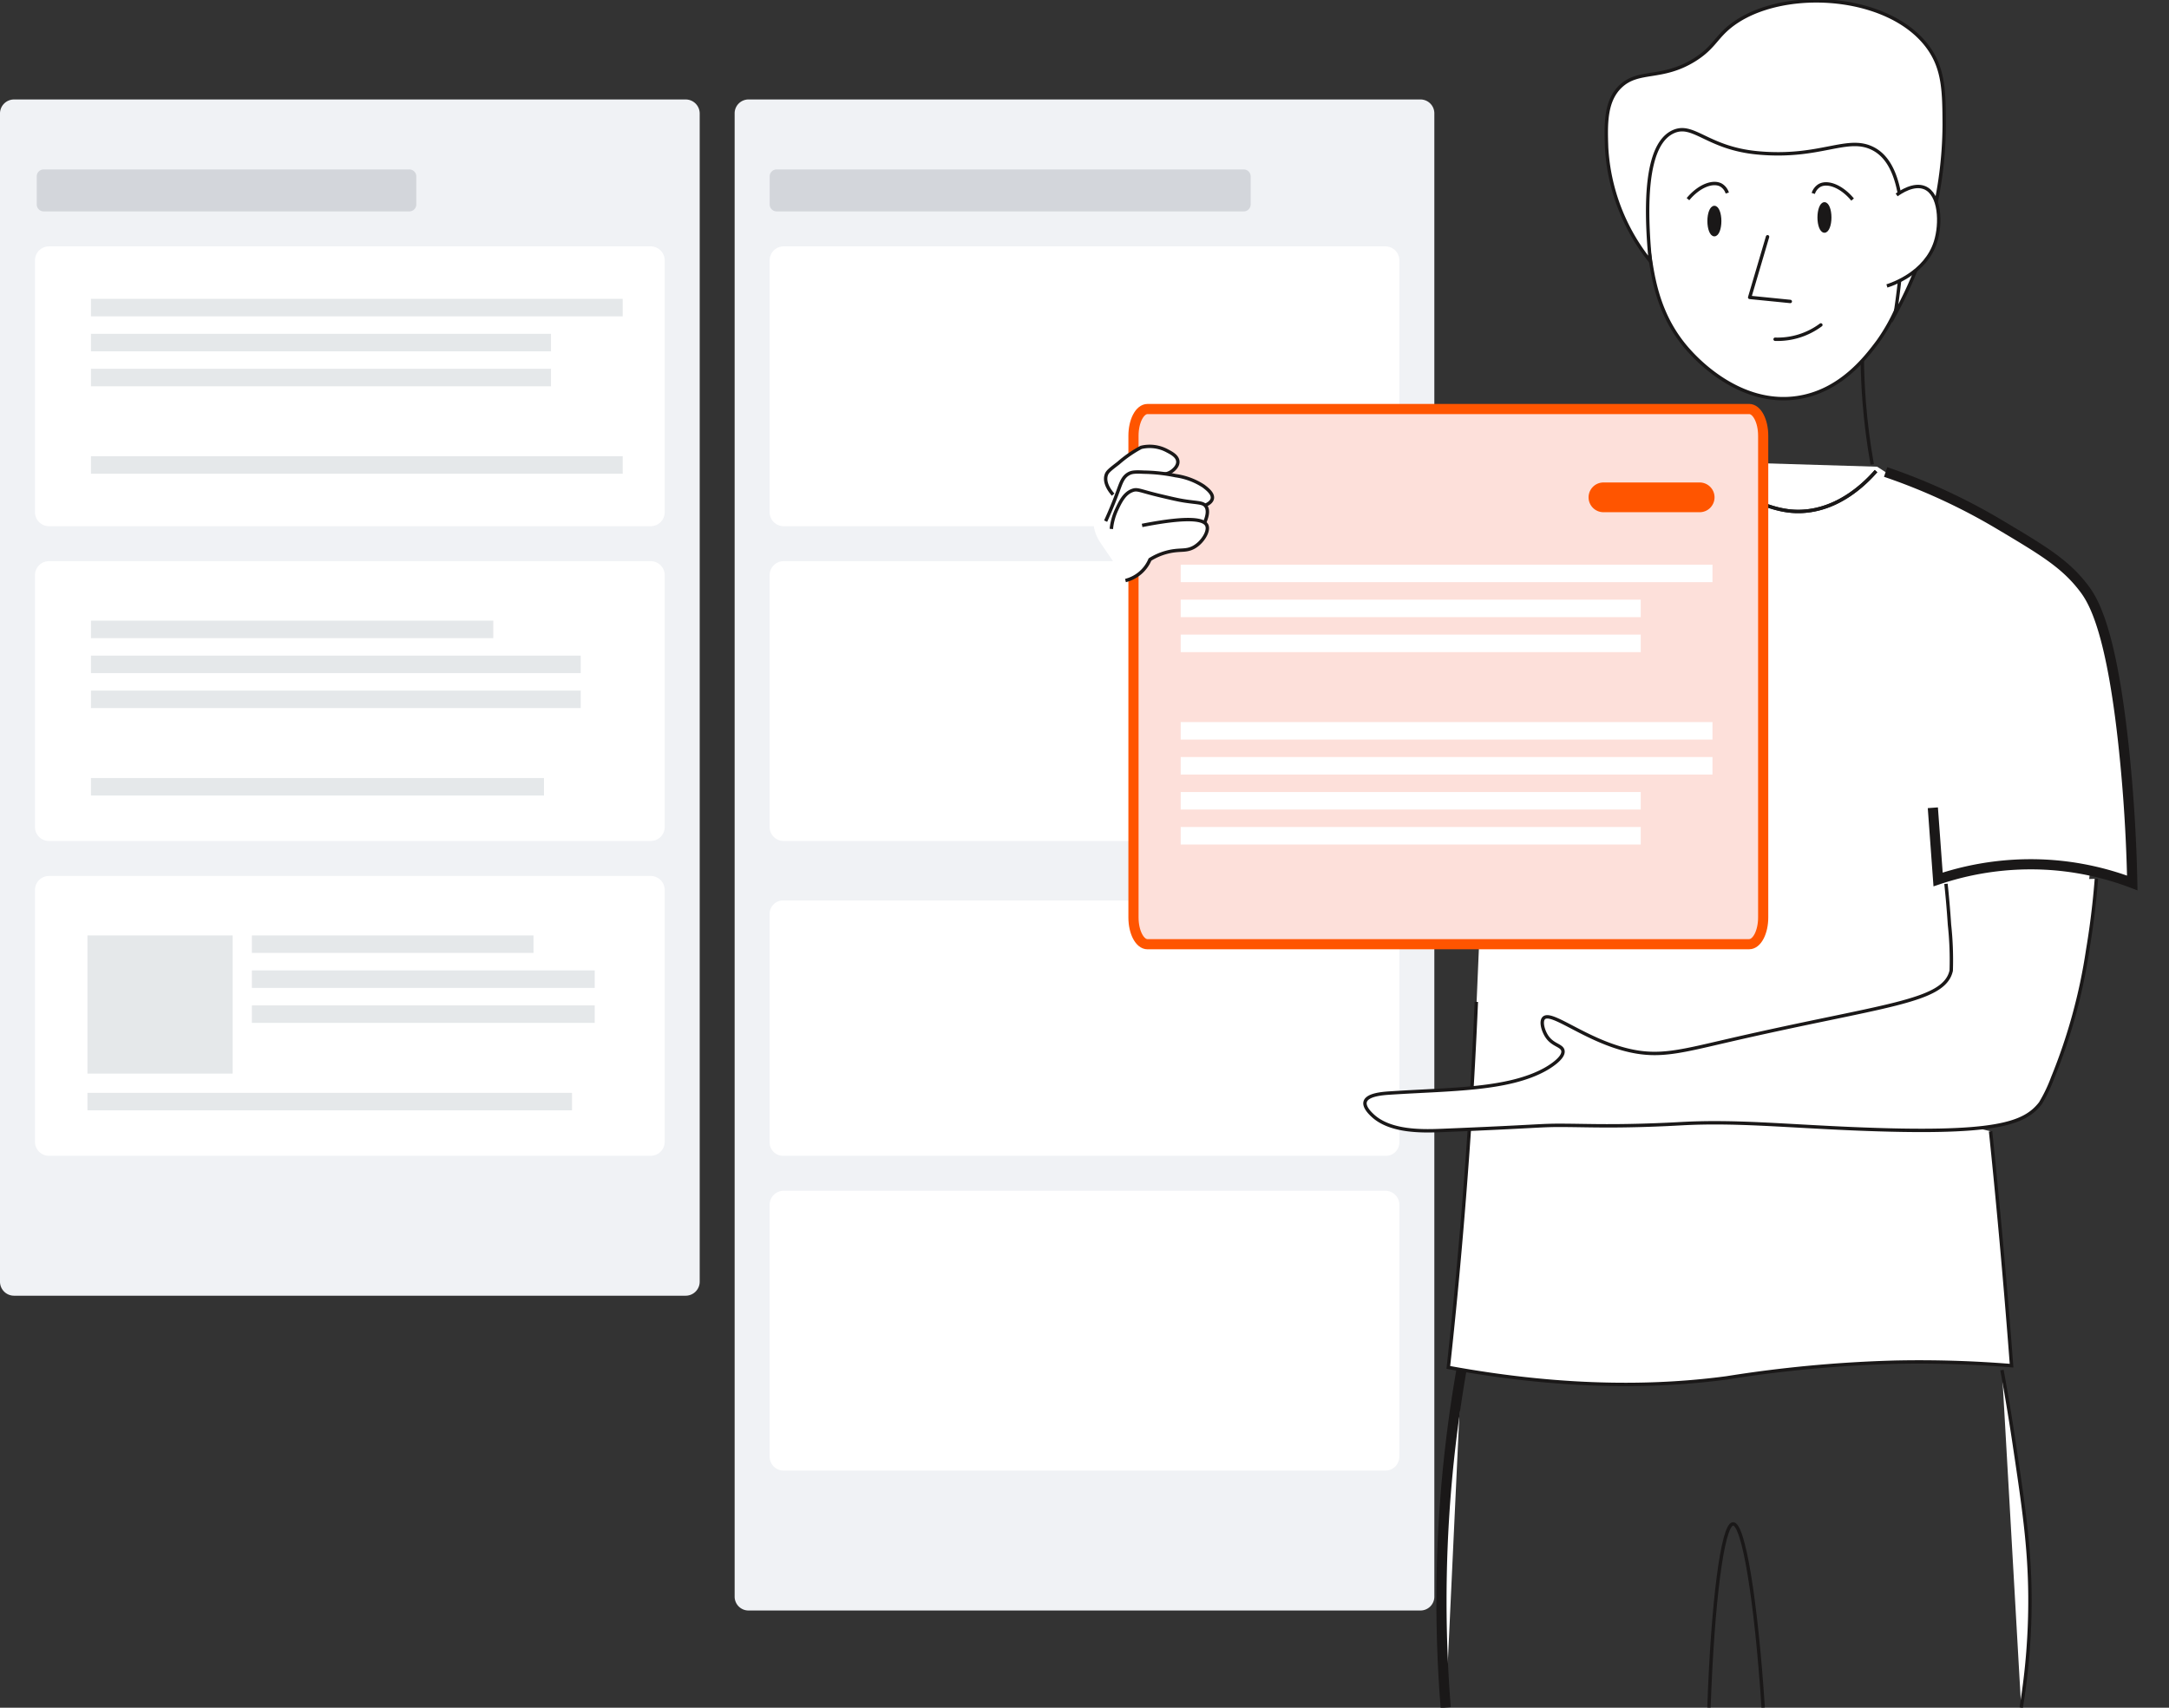 <svg xmlns="http://www.w3.org/2000/svg" xmlns:xlink="http://www.w3.org/1999/xlink" width="320" height="251.989" viewBox="0 0 320 251.989">
  <rect x="0" y="0" width="320" height="251.989" fill="#333333" stroke="none"/>
  <defs>
    <clipPath id="clip-path">
      <rect id="Rectangle_2598" data-name="Rectangle 2598" width="103.226" height="176.516" transform="translate(0 15.05)" fill="none"/>
    </clipPath>
    <clipPath id="clip-path-2">
      <rect id="Rectangle_2599" data-name="Rectangle 2599" width="320" height="251.989" transform="translate(0 0.372)" fill="none" stroke="#1a1818" stroke-width="0.5"/>
    </clipPath>
    <clipPath id="clip-path-3">
      <rect id="Rectangle_2600" data-name="Rectangle 2600" width="56" height="6.194" transform="translate(5.42 25.372)" fill="none"/>
    </clipPath>
    <clipPath id="clip-path-4">
      <rect id="Rectangle_2601" data-name="Rectangle 2601" width="103.226" height="222.968" transform="translate(108.387 15.049)" fill="none"/>
    </clipPath>
    <clipPath id="clip-path-6">
      <rect id="Rectangle_2603" data-name="Rectangle 2603" width="70.968" height="6.194" transform="translate(113.549 25.372)" fill="none"/>
    </clipPath>
    <clipPath id="clip-path-7">
      <rect id="Rectangle_2624" data-name="Rectangle 2624" width="320" height="251.989" transform="translate(0 0.372)" fill="none" stroke="#f50" stroke-width="0.5"/>
    </clipPath>
    <clipPath id="clip-path-8">
      <rect id="Rectangle_2625" data-name="Rectangle 2625" width="16.25" height="20.288" transform="translate(0 0)" fill="none"/>
    </clipPath>
  </defs>
  <g id="Bereits_unser_Kunde" data-name="Bereits unser Kunde" transform="translate(0 -0.372)">
    <g id="Group_1096" data-name="Group 1096">
      <g id="Group_1095" data-name="Group 1095" clip-path="url(#clip-path)">
        <path id="Path_4762" data-name="Path 4762" d="M101.161,191.566H2.064A2.07,2.07,0,0,1,0,189.489V17.127A2.07,2.07,0,0,1,2.064,15.05h99.1a2.071,2.071,0,0,1,2.065,2.077V189.489a2.071,2.071,0,0,1-2.065,2.077" fill="#f0f2f5"/>
      </g>
    </g>
    <g id="Group_1098" data-name="Group 1098">
      <g id="Group_1097" data-name="Group 1097" clip-path="url(#clip-path-2)">
        <path id="Path_4763" data-name="Path 4763" d="M96,170.92H7.226a2.065,2.065,0,0,1-2.065-2.065V131.694a2.065,2.065,0,0,1,2.065-2.064H96a2.065,2.065,0,0,1,2.065,2.064v37.161A2.065,2.065,0,0,1,96,170.92" fill="#fff"/>
        <path id="Path_4764" data-name="Path 4764" d="M96,124.469H7.226A2.065,2.065,0,0,1,5.161,122.4V85.243a2.065,2.065,0,0,1,2.065-2.064H96a2.065,2.065,0,0,1,2.065,2.064V122.4A2.065,2.065,0,0,1,96,124.469" fill="#fff"/>
        <path id="Path_4765" data-name="Path 4765" d="M96,78.017H7.226a2.065,2.065,0,0,1-2.065-2.065V38.791a2.065,2.065,0,0,1,2.065-2.064H96a2.065,2.065,0,0,1,2.065,2.064V75.952A2.065,2.065,0,0,1,96,78.017" fill="#fff"/>
      </g>
    </g>
    <g id="Group_1100" data-name="Group 1100">
      <g id="Group_1099" data-name="Group 1099" clip-path="url(#clip-path-3)">
        <path id="Path_4766" data-name="Path 4766" d="M60.387,31.566H6.452a1.032,1.032,0,0,1-1.033-1.032V26.405a1.033,1.033,0,0,1,1.033-1.033H60.387a1.033,1.033,0,0,1,1.032,1.033v4.129a1.032,1.032,0,0,1-1.032,1.032" fill="#d3d6db"/>
      </g>
    </g>
    <g id="Group_1102" data-name="Group 1102">
      <g id="Group_1101" data-name="Group 1101" clip-path="url(#clip-path-4)">
        <path id="Path_4767" data-name="Path 4767" d="M209.548,238.017h-99.1a2.045,2.045,0,0,1-2.064-2.027V17.076a2.046,2.046,0,0,1,2.064-2.027h99.1a2.047,2.047,0,0,1,2.065,2.027V235.99a2.047,2.047,0,0,1-2.065,2.027" fill="#f0f2f5"/>
      </g>
    </g>
    <g id="Group_1104" data-name="Group 1104">
      <g id="Group_1103" data-name="Group 1103" clip-path="url(#clip-path-2)">
        <path id="Path_4768" data-name="Path 4768" d="M204.387,217.372H115.613a2.065,2.065,0,0,1-2.065-2.065V178.146a2.065,2.065,0,0,1,2.065-2.064h88.774a2.065,2.065,0,0,1,2.065,2.064v37.161a2.065,2.065,0,0,1-2.065,2.065" fill="#fff"/>
        <path id="Path_4769" data-name="Path 4769" d="M204.387,170.92H115.613a1.981,1.981,0,0,1-2.065-1.884v-33.91a1.981,1.981,0,0,1,2.065-1.883h88.774a1.981,1.981,0,0,1,2.065,1.883v33.91a1.981,1.981,0,0,1-2.065,1.884" fill="#fff"/>
        <path id="Path_4770" data-name="Path 4770" d="M204.387,124.469H115.613a2.065,2.065,0,0,1-2.065-2.065V85.243a2.065,2.065,0,0,1,2.065-2.064h88.774a2.065,2.065,0,0,1,2.065,2.064V122.4a2.065,2.065,0,0,1-2.065,2.065" fill="#fff"/>
        <path id="Path_4771" data-name="Path 4771" d="M204.387,78.017H115.613a2.065,2.065,0,0,1-2.065-2.065V38.791a2.065,2.065,0,0,1,2.065-2.064h88.774a2.065,2.065,0,0,1,2.065,2.064V75.952a2.065,2.065,0,0,1-2.065,2.065" fill="#fff"/>
      </g>
    </g>
    <g id="Group_1106" data-name="Group 1106">
      <g id="Group_1105" data-name="Group 1105" clip-path="url(#clip-path-6)">
        <path id="Path_4772" data-name="Path 4772" d="M183.484,31.566h-68.9a1.032,1.032,0,0,1-1.032-1.032V26.405a1.033,1.033,0,0,1,1.032-1.033h68.9a1.033,1.033,0,0,1,1.032,1.033v4.129a1.032,1.032,0,0,1-1.032,1.032" fill="#d3d6db"/>
      </g>
    </g>
    <rect id="Rectangle_2604" data-name="Rectangle 2604" width="78.452" height="2.581" transform="translate(13.419 44.469)" fill="#e5e8ea"/>
    <rect id="Rectangle_2605" data-name="Rectangle 2605" width="67.871" height="2.581" transform="translate(13.419 49.63)" fill="#e5e8ea"/>
    <rect id="Rectangle_2606" data-name="Rectangle 2606" width="67.871" height="2.581" transform="translate(13.419 54.791)" fill="#e5e8ea"/>
    <rect id="Rectangle_2607" data-name="Rectangle 2607" width="78.452" height="2.581" transform="translate(13.419 67.695)" fill="#e5e8ea"/>
    <rect id="Rectangle_2608" data-name="Rectangle 2608" width="59.355" height="2.581" transform="translate(13.419 91.953)" fill="#e5e8ea"/>
    <rect id="Rectangle_2609" data-name="Rectangle 2609" width="72.258" height="2.581" transform="translate(13.419 97.114)" fill="#e5e8ea"/>
    <rect id="Rectangle_2610" data-name="Rectangle 2610" width="72.258" height="2.581" transform="translate(13.419 102.275)" fill="#e5e8ea"/>
    <rect id="Rectangle_2611" data-name="Rectangle 2611" width="66.839" height="2.581" transform="translate(13.419 115.178)" fill="#e5e8ea"/>
    <rect id="Rectangle_2612" data-name="Rectangle 2612" width="41.548" height="2.581" transform="translate(37.161 138.404)" fill="#e5e8ea"/>
    <rect id="Rectangle_2613" data-name="Rectangle 2613" width="50.581" height="2.581" transform="translate(37.161 143.566)" fill="#e5e8ea"/>
    <rect id="Rectangle_2614" data-name="Rectangle 2614" width="50.581" height="2.581" transform="translate(37.161 148.727)" fill="#e5e8ea"/>
    <rect id="Rectangle_2615" data-name="Rectangle 2615" width="71.49" height="2.581" transform="translate(12.903 161.63)" fill="#e5e8ea"/>
    <rect id="Rectangle_2616" data-name="Rectangle 2616" width="21.419" height="20.387" transform="translate(12.903 138.404)" fill="#e5e8ea"/>
    <g id="Group_1108" data-name="Group 1108">
      <g id="Group_1107" data-name="Group 1107" clip-path="url(#clip-path-7)">
        <path id="Path_4773" data-name="Path 4773" d="M217.806,149.243c11,19.351,29.992,31.534,48.387,29.807,28.33-2.66,45.947-37.436,42.065-65.29C304.542,87.1,280.81,71.647,276.935,69.239L221.29,67.566" fill="#fff"/>
        <path id="Path_4774" data-name="Path 4774" d="M293.677,167.308q.674,6.525,1.29,13.161,1.006,10.838,1.807,21.42a168.642,168.642,0,0,0-17.032-.516,190.132,190.132,0,0,0-25.033,2.322c-9.21,1.227-22.8,1.808-41.032-1.548q1.867-16.965,3.1-35.1.636-9.57,1.032-18.839" fill="#fff" stroke="#1a1818" stroke-width="0.5"/>
        <path id="Path_4778" data-name="Path 4778" d="M278.194,70.017a88.279,88.279,0,0,1,16.773,7.742c6.431,3.83,9.646,5.745,12.387,9.29,1.4,1.809,4.3,6.108,6.194,25.807.7,7.28.945,13.4,1.033,17.806a42.338,42.338,0,0,0-11.1-2.58,42.769,42.769,0,0,0-17.548,2.064l-.774-10.581" fill="#fff" stroke="#1a1818" stroke-miterlimit="10" stroke-width="1.5"/>
        <path id="Path_4780" data-name="Path 4780" d="M309.29,128.985c-.336,4.309-.846,7.9-1.29,10.541a81.6,81.6,0,0,1-5.162,18.824,22.136,22.136,0,0,1-1.806,3.765c-2.4,3.082-6.747,4.648-27.613,3.764-10.4-.44-17.455-1.174-25.29-.753-.741.04-2.92.167-5.936.251-5.427.151-8.319.018-11.613,0-3.532-.018-3.2.157-17.806.754-2.827.115-7.7.261-10.323-2.259-.316-.3-1.28-1.231-1.032-2.008.325-1.018,2.548-1.185,3.613-1.255,8.9-.584,17.451-.425,22.968-3.514.316-.177,2.838-1.614,2.58-2.76-.172-.769-1.451-.76-2.322-2.008-.585-.837-.99-2.247-.516-2.761,1.1-1.193,6.167,3.295,12.645,4.769,4.49,1.021,7.621.129,14.709-1.506,22.776-5.257,31.74-5.581,32.775-10.29a48.09,48.09,0,0,0-.258-6.776c-.166-2.557-.369-4.648-.517-6.024" transform="translate(0 1.05)" fill="#fff" stroke="#1a1818" stroke-miterlimit="10" stroke-width="0.5"/>
        <path id="Path_4781" data-name="Path 4781" d="M238.581,67.308a32.642,32.642,0,0,0-8.516,2.323" fill="#fff" stroke="#1a1818" stroke-width="0.5"/>
        <path id="Path_4782" data-name="Path 4782" d="M238.581,67.308a32.642,32.642,0,0,0-8.516,2.323" fill="none" stroke="#1a1818" stroke-miterlimit="10" stroke-width="0.5"/>
        <path id="Path_4783" data-name="Path 4783" d="M248.129,68.6a44.8,44.8,0,0,0,8.258,4.645c3.845,1.654,6.393,2.751,9.548,2.581,5.385-.291,9.227-4.093,10.839-5.936" fill="#fff" stroke="#1a1818" stroke-width="0.5"/>
        <path id="Path_4784" data-name="Path 4784" d="M248.129,68.6a44.8,44.8,0,0,0,8.258,4.645c3.845,1.654,6.393,2.751,9.548,2.581,5.385-.291,9.227-4.093,10.839-5.936" fill="none" stroke="#1a1818" stroke-miterlimit="10" stroke-width="0.5"/>
        <path id="Path_4785" data-name="Path 4785" d="M276.215,68.9q-.81-4.519-1.176-9.113c-.177-2.219-.263-4.313-.287-6.262" fill="none" stroke="#1a1818" stroke-miterlimit="10" stroke-width="0.5"/>
        <path id="Path_4787" data-name="Path 4787" d="M258.065,139.7H169.291c-1.14,0-2.065-1.768-2.065-3.948V64.676c0-2.181.925-3.949,2.065-3.949h88.774c1.139,0,2.064,1.768,2.064,3.949v71.071c0,2.18-.925,3.948-2.064,3.948" fill="#fde0da" stroke="#f50" stroke-miterlimit="10" stroke-width="1.5"/>
        <path id="Path_4788" data-name="Path 4788" d="M215.613,202.533c-.985,5.647-1.8,11.77-2.323,18.323a198.629,198.629,0,0,0,0,31.483" fill="#fff" stroke="#1a1818" stroke-width="1.5"/>
        <path id="Path_4790" data-name="Path 4790" d="M252.129,252.34c.542-15.543,2.005-26.936,3.532-27.1,1.543-.162,3.421,11.11,4.468,27.1" fill="none" stroke="#1a1818" stroke-miterlimit="10" stroke-width="0.5"/>
        <path id="Path_4791" data-name="Path 4791" d="M295.355,202.533c.48,2.6,1.134,6.334,1.806,10.839,1.38,9.238,2.264,15.161,2.323,22.451a97.4,97.4,0,0,1-1.29,16.516" fill="#fff" stroke="#1a1818" stroke-width="0.5"/>
        <path id="Path_4805" data-name="Path 4805" d="M249.936,12.856c-9.25,7.686-7.256,20.665-6.453,25.806.534,3.415,1.432,8.708,5.678,13.42,1,1.108,7.419,8.234,16,6.968,6.365-.94,10.124-5.936,11.872-8.259a27.3,27.3,0,0,0,4.773-11.741c.969-5.454,3.576-20.213-6.323-27.484-7.3-5.362-18.636-4.454-25.547,1.29" fill="#fff" stroke="#1a1818" stroke-width="0.5"/>
        <path id="Path_4807" data-name="Path 4807" d="M260.774,35.308l-2.639,8.947,5.994.6" fill="none" stroke="#1a1818" stroke-linecap="round" stroke-linejoin="round" stroke-width="0.5"/>
        <path id="Path_4808" data-name="Path 4808" d="M252.929,30.986c.433,0,.783.9.783,2.007S253.362,35,252.929,35s-.783-.9-.783-2.007.35-2.007.783-2.007" fill="#1a1818" stroke="#1a1818" stroke-width="0.5"/>
        <path id="Path_4809" data-name="Path 4809" d="M269.168,30.453c.433,0,.783.9.783,2.007s-.35,2.007-.783,2.007-.783-.9-.783-2.007.35-2.007.783-2.007" fill="#1a1818" stroke="#1a1818" stroke-width="0.5"/>
        <path id="Path_4810" data-name="Path 4810" d="M261.888,50.431a10.7,10.7,0,0,0,6.75-2.113" fill="none" stroke="#1a1818" stroke-linecap="round" stroke-linejoin="round" stroke-width="0.5"/>
        <path id="Path_4812" data-name="Path 4812" d="M279.613,46.662c2.614-17.135-.057-22.558-3.1-24.258-3.9-2.182-7.811,1.428-17.29.516-7.374-.709-9.388-4.49-12.387-3.1-2.462,1.144-4.686,5.356-3.355,19.1a29.37,29.37,0,0,1-6.452-16.774c-.112-3.363-.23-6.852,2.065-9.032,2.658-2.528,6.061-.927,10.839-3.871,2.516-1.551,3.091-2.931,4.645-4.387,6.907-6.478,23.927-5.824,29.935,2.58,2.247,3.143,2.305,6.462,2.323,11.355A58.681,58.681,0,0,1,279.613,46.662Z" fill="#fff" stroke="#1a1818" stroke-miterlimit="10" stroke-width="0.5"/>
        <path id="Path_4813" data-name="Path 4813" d="M249.032,29.759c1.661-2,3.73-2.738,4.9-2.065a2.116,2.116,0,0,1,.9,1.162" fill="none" stroke="#1a1818" stroke-miterlimit="10" stroke-width="0.5"/>
        <path id="Path_4814" data-name="Path 4814" d="M273.319,29.818c-1.661-2-3.73-2.738-4.9-2.065a2.117,2.117,0,0,0-.9,1.162" fill="none" stroke="#1a1818" stroke-miterlimit="10" stroke-width="0.5"/>
        <path id="Path_4815" data-name="Path 4815" d="M279.819,29.134c.577-.416,2.514-1.717,4.12-1.067,2.3.93,2.472,5.273,1.616,7.986-1.454,4.611-6.431,6.278-7.171,6.513" fill="#fff" stroke="#1a1818" stroke-width="0.5"/>
        <path id="Path_4817" data-name="Path 4817" d="M250.71,75.953H236.516a2.194,2.194,0,0,1,0-4.387H250.71a2.194,2.194,0,1,1,0,4.387" fill="#f50"/>
        <rect id="Rectangle_2617" data-name="Rectangle 2617" width="78.452" height="2.581" transform="translate(174.194 83.695)" fill="#fff"/>
        <rect id="Rectangle_2618" data-name="Rectangle 2618" width="67.871" height="2.581" transform="translate(174.194 88.856)" fill="#fff"/>
        <rect id="Rectangle_2619" data-name="Rectangle 2619" width="67.871" height="2.581" transform="translate(174.194 94.017)" fill="#fff"/>
        <rect id="Rectangle_2620" data-name="Rectangle 2620" width="78.452" height="2.581" transform="translate(174.194 106.92)" fill="#fff"/>
        <rect id="Rectangle_2621" data-name="Rectangle 2621" width="78.452" height="2.581" transform="translate(174.194 112.082)" fill="#fff"/>
        <rect id="Rectangle_2622" data-name="Rectangle 2622" width="67.871" height="2.581" transform="translate(174.194 117.243)" fill="#fff"/>
        <rect id="Rectangle_2623" data-name="Rectangle 2623" width="67.871" height="2.581" transform="translate(174.194 122.404)" fill="#fff"/>
        <path id="Path_4826" data-name="Path 4826" d="M160.311,79.4c-2.432-3.611.295-7.738.295-7.738l8.475-.884L171,79.4l-7.075,5.306Z" transform="translate(2 1)" fill="#fff"/>
        <g id="Group_1111" data-name="Group 1111" transform="translate(162.872 65.988)">
          <g id="Group_1110" data-name="Group 1110" clip-path="url(#clip-path-8)">
            <path id="Path_4827" data-name="Path 4827" d="M1.35,7.369C.993,6.969-.02,5.735.318,4.53c.138-.494.444-.767,1.806-1.806A17.736,17.736,0,0,1,5.479.4,5.42,5.42,0,0,1,9.35.917c.6.314,1.492.776,1.548,1.549.062.844-.915,1.473-1.032,1.548a2.857,2.857,0,0,1-2.322.258" fill="#fff"/>
            <path id="Path_4828" data-name="Path 4828" d="M1.35,7.369C.993,6.969-.02,5.735.318,4.53c.138-.494.444-.767,1.806-1.806A17.736,17.736,0,0,1,5.479.4,5.42,5.42,0,0,1,9.35.917c.6.314,1.492.776,1.548,1.549.062.844-.915,1.473-1.032,1.548a2.857,2.857,0,0,1-2.322.258" fill="none" stroke="#1a1818" stroke-width="0.5"/>
            <path id="Path_4829" data-name="Path 4829" d="M.247,11.284C1.078,9.459,1.664,7.959,2.053,6.9,2.515,5.64,2.774,4.8,3.6,4.316c.476-.279.945-.327,2.322-.258a24.768,24.768,0,0,1,4.646.516A10.023,10.023,0,0,1,14.7,6.122c.517.4,1.409,1.076,1.29,1.806-.129.795-1.378,1.164-1.807,1.29A5.775,5.775,0,0,1,10.053,8.7" fill="#fff"/>
            <path id="Path_4830" data-name="Path 4830" d="M.247,11.284C1.078,9.459,1.664,7.959,2.053,6.9,2.515,5.64,2.774,4.8,3.6,4.316c.476-.279.945-.327,2.322-.258a24.768,24.768,0,0,1,4.646.516A10.023,10.023,0,0,1,14.7,6.122c.517.4,1.409,1.076,1.29,1.806-.129.795-1.378,1.164-1.807,1.29A5.775,5.775,0,0,1,10.053,8.7" fill="none" stroke="#1a1818" stroke-miterlimit="10" stroke-width="0.5"/>
            <path id="Path_4831" data-name="Path 4831" d="M1.089,12.436A8.716,8.716,0,0,1,1.863,9.6c.513-1.1,1.121-2.4,2.323-2.838.779-.288,1.078.052,4.129.774,1.771.419,2.658.628,3.613.774,1.955.3,2.691.2,3.1.774.233.328.465,1.029-.258,2.581" fill="#fff"/>
            <path id="Path_4832" data-name="Path 4832" d="M1.089,12.436A8.716,8.716,0,0,1,1.863,9.6c.513-1.1,1.121-2.4,2.323-2.838.779-.288,1.078.052,4.129.774,1.771.419,2.658.628,3.613.774,1.955.3,2.691.2,3.1.774.233.328.465,1.029-.258,2.581" fill="none" stroke="#1a1818" stroke-width="0.5"/>
            <path id="Path_4833" data-name="Path 4833" d="M3.176,20.046a5.318,5.318,0,0,0,3.613-3.1,8.982,8.982,0,0,1,2.322-1.032c2.053-.579,2.879-.09,4.13-.774,1.274-.7,2.31-2.366,1.935-3.226-.364-.834-2.28-1.422-9.548,0" fill="#fff"/>
            <path id="Path_4834" data-name="Path 4834" d="M3.176,20.046a5.318,5.318,0,0,0,3.613-3.1,8.982,8.982,0,0,1,2.322-1.032c2.053-.579,2.879-.09,4.13-.774,1.274-.7,2.31-2.366,1.935-3.226-.364-.834-2.28-1.422-9.548,0" fill="none" stroke="#1a1818" stroke-width="0.5"/>
          </g>
        </g>
      </g>
    </g>
  </g>
</svg>
